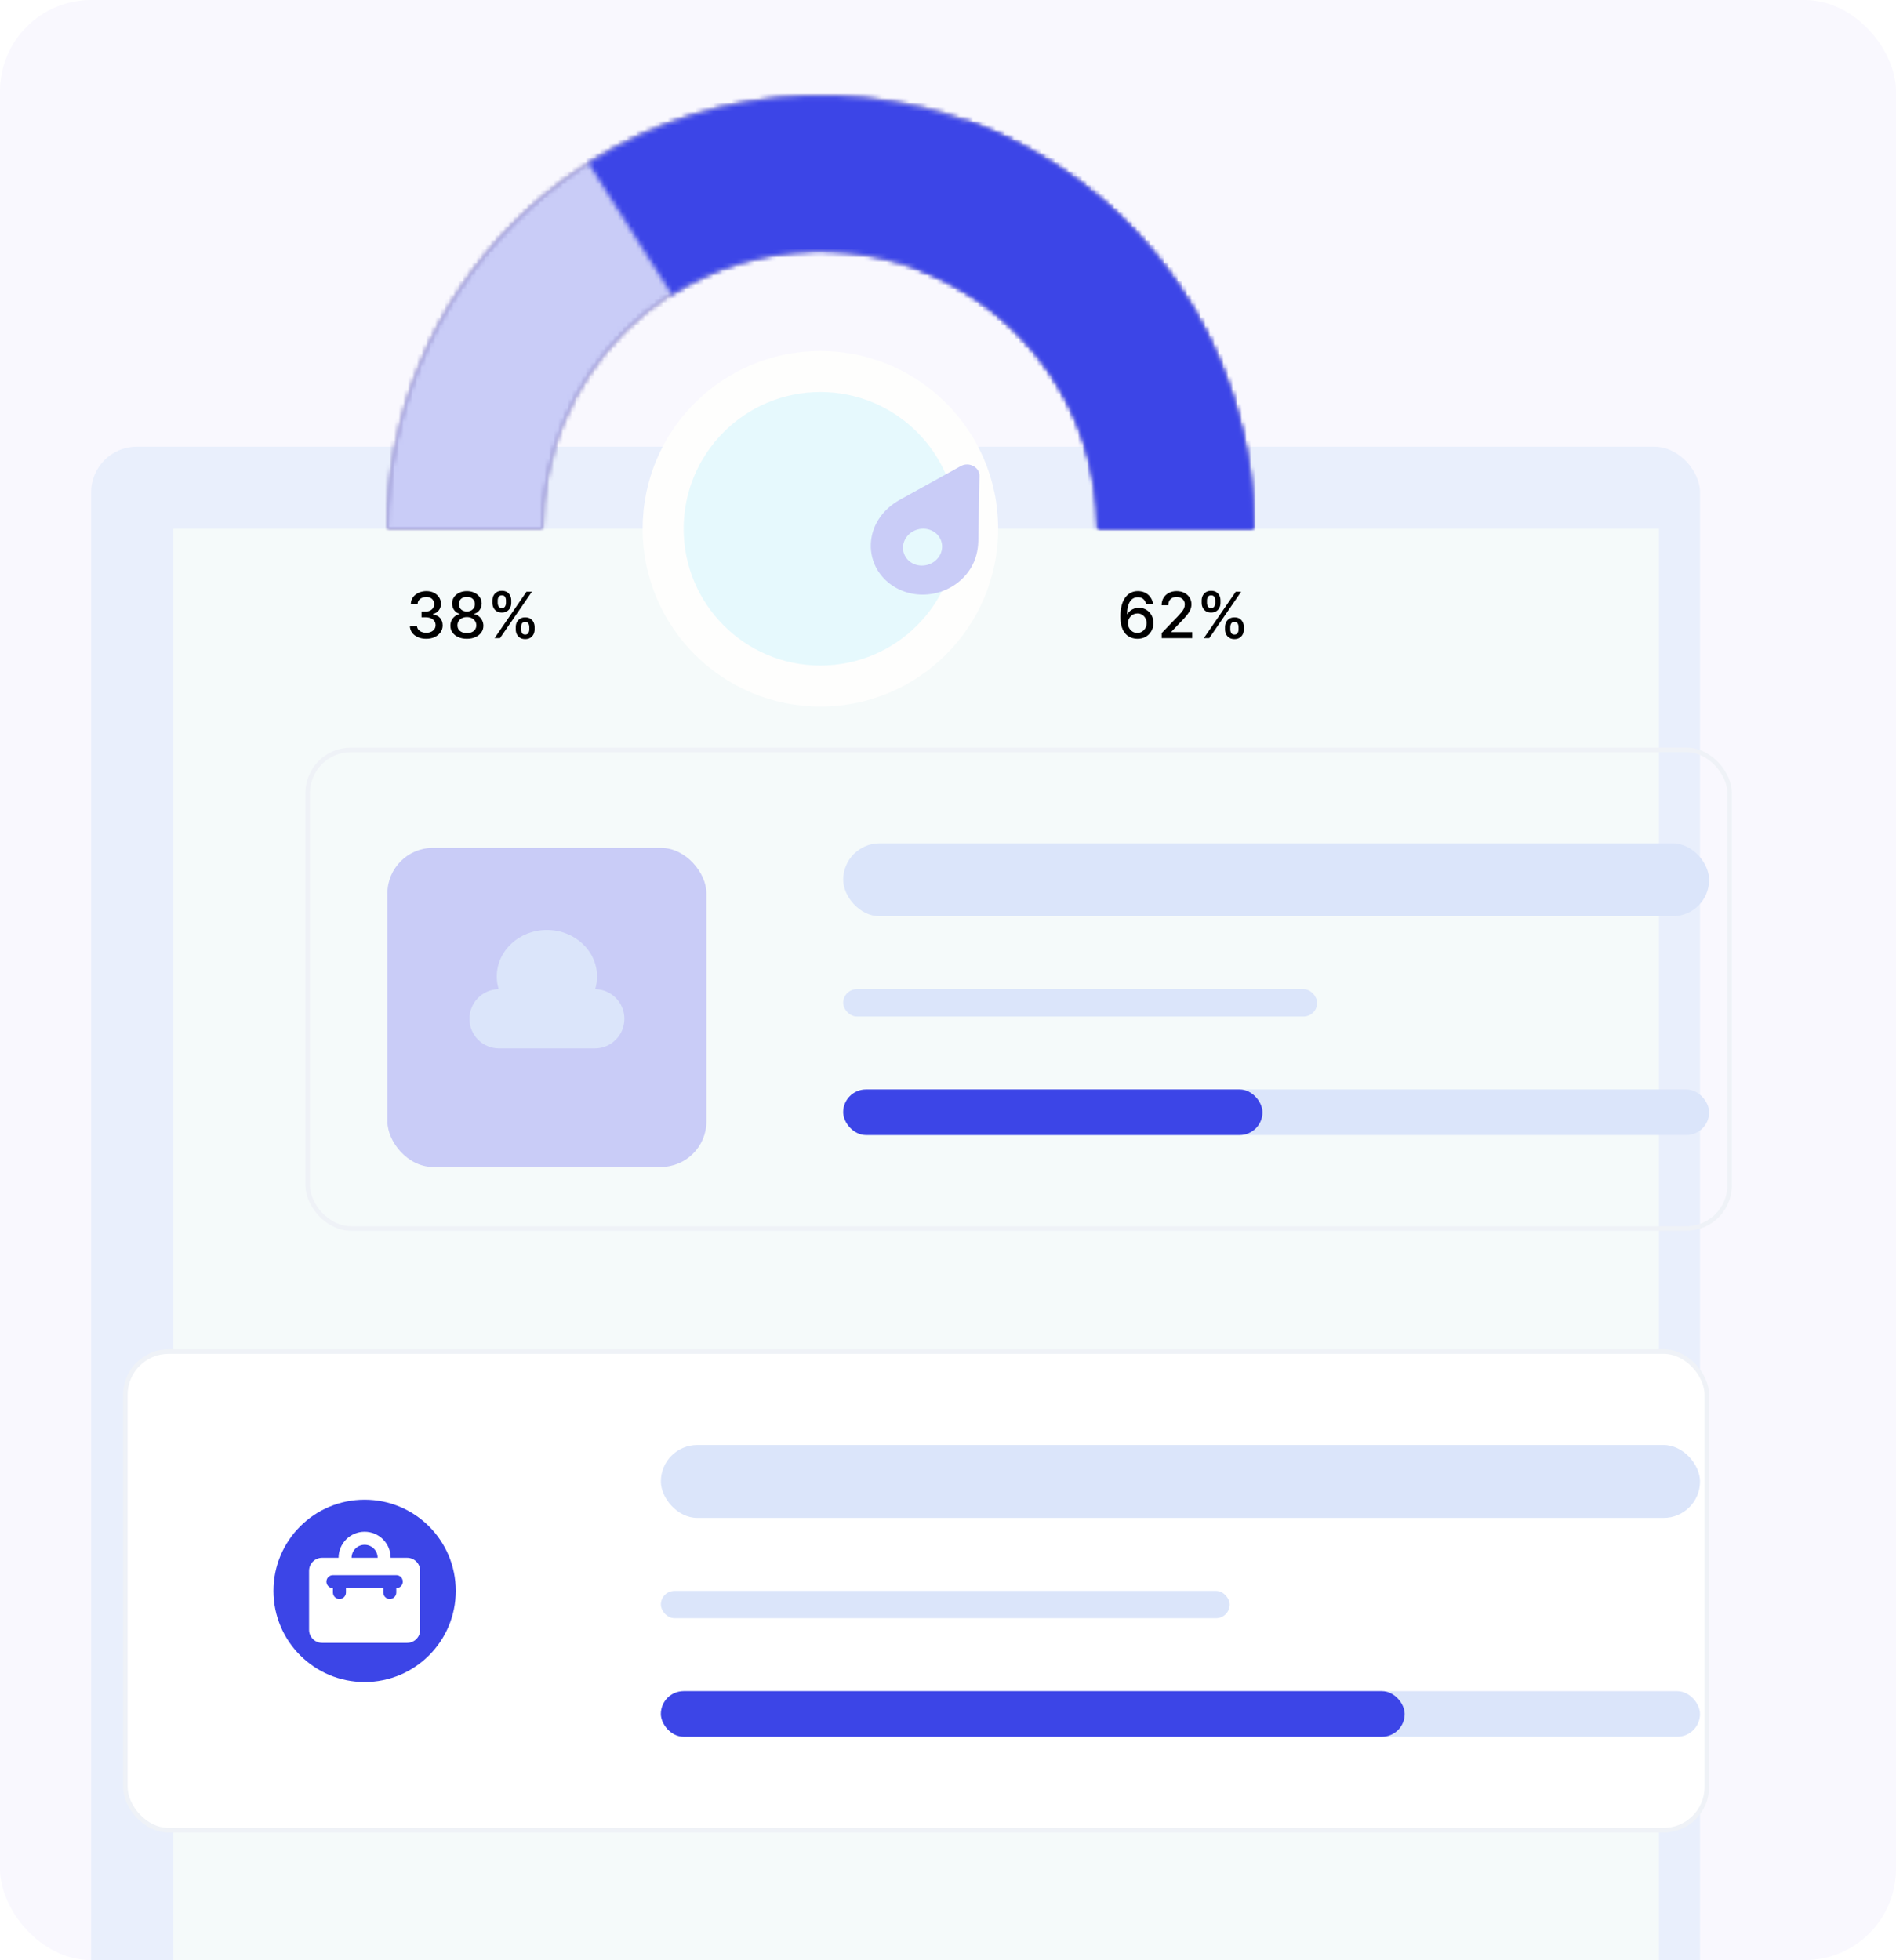 <svg width="416" height="430" viewBox="0 0 416 430" fill="none" xmlns="http://www.w3.org/2000/svg">
<g clip-path="url(#clip0_275_3797)">
<rect width="416" height="430" rx="20" fill="#F9F8FE"/>
<rect x="20" y="98" width="353" height="351" rx="10" fill="#E9EFFC"/>
<rect x="38" y="116" width="326" height="314" fill="#F5FAFA"/>
<rect x="67.5" y="164.5" width="312" height="105" rx="9.5" stroke="#EFF2F7"/>
<g filter="url(#filter0_d_275_3797)">
<rect x="85" y="182" width="70" height="70" rx="10" fill="#C9CCF7"/>
</g>
<path fill-rule="evenodd" clip-rule="evenodd" d="M130.586 217.001C130.856 216.115 131 215.18 131 214.214C131 208.573 126.075 204 120 204C113.925 204 109 208.573 109 214.214C109 215.18 109.144 216.115 109.414 217.001C105.864 217.046 103 219.939 103 223.5C103 227.09 105.91 230 109.5 230H130.5C134.09 230 137 227.09 137 223.5C137 219.939 134.136 217.046 130.586 217.001Z" fill="#DBE5FA"/>
<rect x="185" y="239" width="190" height="10" rx="5" fill="#DBE5FA"/>
<rect class="width_big" x="185" y="239" width="92" height="10" rx="5" fill="#3C45E7"/>
<rect x="185" y="217" width="104" height="6" rx="3" fill="#DBE5FA"/>
<rect x="185" y="185" width="190" height="16" rx="8" fill="#DBE5FA"/>
<rect x="27.5" y="296.5" width="347" height="105" rx="9.5" fill="white" stroke="#EFF2F7"/>
<g filter="url(#filter1_d_275_3797)">
<rect x="45" y="314" width="70" height="70" rx="10" fill="white"/>
</g>
<rect x="145" y="371" width="228" height="10" rx="5" fill="#DBE5FA"/>
<rect x="145" y="371" width="163.2" height="10" rx="5" fill="#3C45E7"/>
<rect x="145" y="349" width="124.8" height="6" rx="3" fill="#DBE5FA"/>
<rect x="145" y="317" width="228" height="16" rx="8" fill="#DBE5FA"/>
<g clip-path="url(#clip1_275_3797)">
<path d="M86.951 345.553H73.049C72.26 345.553 71.621 346.192 71.621 346.981C71.621 347.77 72.26 348.409 73.049 348.409V349.361C73.049 350.15 73.689 350.79 74.478 350.79C75.266 350.79 75.906 350.15 75.906 349.361V348.409H84.094V349.361C84.094 350.15 84.734 350.79 85.522 350.79C86.311 350.79 86.951 350.15 86.951 349.361V348.409C87.739 348.409 88.379 347.77 88.379 346.981C88.379 346.192 87.74 345.553 86.951 345.553Z" fill="#3C45E7"/>
<path d="M80 338.888C78.422 338.888 77.144 340.167 77.144 341.744H82.856C82.856 340.167 81.578 338.888 80 338.888Z" fill="#3C45E7"/>
<path d="M80 329C68.954 329 60 337.954 60 349C60 360.046 68.954 369 80 369C91.046 369 100 360.046 100 349C100 337.954 91.046 329 80 329ZM92.188 357.55C92.188 359.127 90.909 360.406 89.331 360.406H70.669C69.091 360.406 67.812 359.127 67.812 357.55V344.601C67.812 343.023 69.091 341.744 70.669 341.744H74.287C74.287 338.589 76.845 336.031 80 336.031C83.155 336.031 85.713 338.589 85.713 341.744H89.331C90.909 341.744 92.187 343.023 92.187 344.601V357.55H92.188Z" fill="#3C45E7"/>
</g>
<mask id="path-20-inside-1_275_3797" fill="white">
<path d="M275 116C275 103.524 272.543 91.171 267.769 79.645C262.994 68.119 255.997 57.646 247.175 48.825C238.354 40.003 227.881 33.006 216.355 28.231C204.829 23.457 192.476 21 180 21C167.524 21 155.171 23.457 143.645 28.231C132.119 33.006 121.646 40.003 112.825 48.825C104.003 57.646 97.006 68.119 92.231 79.645C87.457 91.171 85 103.524 85 116H119.013C119.013 107.991 120.591 100.061 123.655 92.661C126.72 85.262 131.213 78.539 136.876 72.876C142.539 67.213 149.262 62.72 156.661 59.655C164.061 56.591 171.991 55.013 180 55.013C188.009 55.013 195.939 56.591 203.339 59.655C210.738 62.72 217.461 67.213 223.124 72.876C228.787 78.539 233.28 85.262 236.345 92.661C239.409 100.061 240.987 107.991 240.987 116H275Z"/>
</mask>
<path d="M275 116C275 103.524 272.543 91.171 267.769 79.645C262.994 68.119 255.997 57.646 247.175 48.825C238.354 40.003 227.881 33.006 216.355 28.231C204.829 23.457 192.476 21 180 21C167.524 21 155.171 23.457 143.645 28.231C132.119 33.006 121.646 40.003 112.825 48.825C104.003 57.646 97.006 68.119 92.231 79.645C87.457 91.171 85 103.524 85 116H119.013C119.013 107.991 120.591 100.061 123.655 92.661C126.72 85.262 131.213 78.539 136.876 72.876C142.539 67.213 149.262 62.72 156.661 59.655C164.061 56.591 171.991 55.013 180 55.013C188.009 55.013 195.939 56.591 203.339 59.655C210.738 62.72 217.461 67.213 223.124 72.876C228.787 78.539 233.28 85.262 236.345 92.661C239.409 100.061 240.987 107.991 240.987 116H275Z" stroke="#52459F" stroke-width="68" mask="url(#path-20-inside-1_275_3797)"/>
<mask id="path-21-inside-2_275_3797" fill="white">
<path d="M275 116C275 90.804 264.991 66.641 247.175 48.825C229.359 31.009 205.196 21 180 21C154.804 21 130.641 31.009 112.825 48.825C95.009 66.641 85 90.804 85 116L119.03 116C119.03 99.83 125.454 84.322 136.888 72.888C148.322 61.454 163.83 55.03 180 55.03C196.17 55.03 211.678 61.454 223.112 72.888C234.546 84.322 240.97 99.83 240.97 116H275Z"/>
</mask>
<path d="M275 116C275 90.804 264.991 66.641 247.175 48.825C229.359 31.009 205.196 21 180 21C154.804 21 130.641 31.009 112.825 48.825C95.009 66.641 85 90.804 85 116L119.03 116C119.03 99.83 125.454 84.322 136.888 72.888C148.322 61.454 163.83 55.03 180 55.03C196.17 55.03 211.678 61.454 223.112 72.888C234.546 84.322 240.97 99.83 240.97 116H275Z" stroke="#C9CCF7" stroke-width="68" mask="url(#path-21-inside-2_275_3797)"/>
<mask id="path-22-inside-3_275_3797" fill="white">
<path d="M275 116C275 96.391 268.932 77.262 257.629 61.239C246.325 45.215 230.341 33.082 211.868 26.505L200.452 58.563C212.308 62.784 222.567 70.571 229.821 80.855C237.076 91.139 240.97 103.415 240.97 116H275Z"/>
</mask>
<path d="M275 116C275 96.391 268.932 77.262 257.629 61.239C246.325 45.215 230.341 33.082 211.868 26.505L200.452 58.563C212.308 62.784 222.567 70.571 229.821 80.855C237.076 91.139 240.97 103.415 240.97 116H275Z" stroke="#3C45E7" stroke-width="68" mask="url(#path-22-inside-3_275_3797)"/>
<mask id="path-23-inside-4_275_3797" fill="white">
<path d="M275 116C275 98.987 270.431 82.285 261.77 67.641C253.11 52.997 240.676 40.947 225.767 32.751C210.858 24.555 194.021 20.512 177.016 21.047C160.011 21.581 143.461 26.673 129.096 35.789L147.422 64.665C156.615 58.83 167.207 55.572 178.09 55.23C188.973 54.888 199.749 57.475 209.291 62.721C218.832 67.966 226.79 75.678 232.333 85.05C237.876 94.423 240.8 105.111 240.8 116H275Z"/>
</mask>
<path d="M275 116C275 98.987 270.431 82.285 261.77 67.641C253.11 52.997 240.676 40.947 225.767 32.751C210.858 24.555 194.021 20.512 177.016 21.047C160.011 21.581 143.461 26.673 129.096 35.789L147.422 64.665C156.615 58.83 167.207 55.572 178.09 55.23C188.973 54.888 199.749 57.475 209.291 62.721C218.832 67.966 226.79 75.678 232.333 85.05C237.876 94.423 240.8 105.111 240.8 116H275Z" stroke="#3C45E7" stroke-width="68" mask="url(#path-23-inside-4_275_3797)"/>
<path d="M93.524 140.139C92.841 140.139 92.231 140.022 91.695 139.786C91.161 139.551 90.738 139.224 90.427 138.807C90.119 138.386 89.953 137.899 89.93 137.345H91.491C91.511 137.647 91.612 137.909 91.794 138.131C91.98 138.349 92.222 138.518 92.52 138.638C92.818 138.757 93.15 138.817 93.514 138.817C93.915 138.817 94.27 138.747 94.578 138.608C94.89 138.469 95.133 138.275 95.309 138.026C95.485 137.774 95.572 137.484 95.572 137.156C95.572 136.815 95.485 136.515 95.309 136.256C95.137 135.995 94.883 135.789 94.548 135.64C94.217 135.491 93.816 135.416 93.345 135.416H92.485V134.163H93.345C93.723 134.163 94.055 134.095 94.34 133.96C94.628 133.824 94.853 133.635 95.016 133.393C95.178 133.147 95.259 132.861 95.259 132.533C95.259 132.218 95.188 131.944 95.046 131.712C94.906 131.477 94.707 131.293 94.449 131.161C94.194 131.028 93.892 130.962 93.544 130.962C93.213 130.962 92.903 131.023 92.614 131.146C92.329 131.265 92.097 131.437 91.918 131.663C91.739 131.885 91.643 132.152 91.63 132.463H90.144C90.16 131.913 90.322 131.429 90.631 131.011C90.942 130.594 91.353 130.267 91.864 130.032C92.374 129.797 92.941 129.679 93.564 129.679C94.217 129.679 94.78 129.807 95.254 130.062C95.731 130.314 96.099 130.65 96.358 131.071C96.62 131.492 96.749 131.953 96.746 132.453C96.749 133.023 96.59 133.507 96.269 133.905C95.95 134.303 95.526 134.569 94.996 134.705V134.785C95.672 134.888 96.195 135.156 96.567 135.59C96.941 136.024 97.127 136.563 97.124 137.206C97.127 137.766 96.971 138.268 96.656 138.712C96.345 139.156 95.919 139.506 95.379 139.761C94.838 140.013 94.22 140.139 93.524 140.139ZM102.443 140.139C101.731 140.139 101.101 140.017 100.554 139.771C100.01 139.526 99.585 139.188 99.276 138.757C98.968 138.326 98.816 137.836 98.819 137.286C98.816 136.855 98.903 136.459 99.082 136.097C99.265 135.733 99.512 135.429 99.823 135.188C100.135 134.942 100.483 134.786 100.867 134.72V134.661C100.36 134.538 99.954 134.266 99.649 133.845C99.344 133.424 99.193 132.94 99.197 132.393C99.193 131.873 99.331 131.409 99.609 131.001C99.891 130.59 100.277 130.267 100.768 130.032C101.258 129.797 101.817 129.679 102.443 129.679C103.063 129.679 103.616 129.798 104.104 130.037C104.594 130.272 104.98 130.595 105.262 131.006C105.544 131.414 105.686 131.876 105.69 132.393C105.686 132.94 105.531 133.424 105.222 133.845C104.914 134.266 104.513 134.538 104.019 134.661V134.72C104.4 134.786 104.743 134.942 105.048 135.188C105.357 135.429 105.602 135.733 105.784 136.097C105.97 136.459 106.064 136.855 106.067 137.286C106.064 137.836 105.908 138.326 105.6 138.757C105.292 139.188 104.864 139.526 104.317 139.771C103.774 140.017 103.149 140.139 102.443 140.139ZM102.443 138.881C102.864 138.881 103.229 138.812 103.537 138.673C103.845 138.53 104.084 138.333 104.253 138.081C104.422 137.826 104.508 137.527 104.511 137.186C104.508 136.831 104.415 136.518 104.233 136.246C104.054 135.975 103.81 135.761 103.502 135.605C103.194 135.449 102.841 135.371 102.443 135.371C102.042 135.371 101.686 135.449 101.374 135.605C101.063 135.761 100.817 135.975 100.638 136.246C100.46 136.518 100.372 136.831 100.375 137.186C100.372 137.527 100.453 137.826 100.619 138.081C100.788 138.333 101.028 138.53 101.339 138.673C101.651 138.812 102.019 138.881 102.443 138.881ZM102.443 134.143C102.781 134.143 103.081 134.076 103.343 133.94C103.605 133.804 103.81 133.615 103.96 133.373C104.112 133.131 104.19 132.848 104.193 132.523C104.19 132.205 104.114 131.926 103.964 131.688C103.819 131.449 103.615 131.265 103.353 131.136C103.091 131.003 102.788 130.937 102.443 130.937C102.092 130.937 101.784 131.003 101.518 131.136C101.257 131.265 101.053 131.449 100.907 131.688C100.761 131.926 100.69 132.205 100.693 132.523C100.69 132.848 100.763 133.131 100.912 133.373C101.061 133.615 101.267 133.804 101.528 133.94C101.794 134.076 102.098 134.143 102.443 134.143ZM113.163 138.091V137.554C113.163 137.17 113.243 136.818 113.402 136.5C113.564 136.179 113.8 135.922 114.108 135.729C114.419 135.534 114.796 135.436 115.236 135.436C115.687 135.436 116.065 135.532 116.37 135.724C116.675 135.917 116.905 136.174 117.061 136.495C117.22 136.817 117.3 137.17 117.3 137.554V138.091C117.3 138.475 117.22 138.828 117.061 139.15C116.902 139.468 116.668 139.725 116.36 139.92C116.055 140.113 115.68 140.209 115.236 140.209C114.789 140.209 114.411 140.113 114.103 139.92C113.795 139.725 113.561 139.468 113.402 139.15C113.243 138.828 113.163 138.475 113.163 138.091ZM114.322 137.554V138.091C114.322 138.376 114.39 138.634 114.525 138.866C114.661 139.098 114.898 139.214 115.236 139.214C115.571 139.214 115.805 139.098 115.937 138.866C116.07 138.634 116.136 138.376 116.136 138.091V137.554C116.136 137.269 116.072 137.01 115.942 136.778C115.816 136.546 115.581 136.43 115.236 136.43C114.905 136.43 114.67 136.546 114.53 136.778C114.391 137.01 114.322 137.269 114.322 137.554ZM108.042 132.264V131.727C108.042 131.343 108.122 130.99 108.281 130.668C108.443 130.347 108.679 130.09 108.987 129.898C109.299 129.705 109.675 129.609 110.116 129.609C110.566 129.609 110.944 129.705 111.249 129.898C111.554 130.09 111.784 130.347 111.94 130.668C112.096 130.99 112.174 131.343 112.174 131.727V132.264C112.174 132.649 112.094 133.002 111.935 133.323C111.779 133.641 111.547 133.898 111.239 134.094C110.934 134.286 110.56 134.382 110.116 134.382C109.665 134.382 109.285 134.286 108.977 134.094C108.672 133.898 108.44 133.641 108.281 133.323C108.122 133.002 108.042 132.649 108.042 132.264ZM109.206 131.727V132.264C109.206 132.549 109.272 132.808 109.405 133.04C109.541 133.272 109.778 133.388 110.116 133.388C110.447 133.388 110.679 133.272 110.812 133.04C110.948 132.808 111.015 132.549 111.015 132.264V131.727C111.015 131.442 110.951 131.184 110.822 130.952C110.692 130.72 110.457 130.604 110.116 130.604C109.784 130.604 109.549 130.72 109.41 130.952C109.274 131.184 109.206 131.442 109.206 131.727ZM108.515 140L115.515 129.818H116.703L109.703 140H108.515Z" fill="black"/>
<path d="M249.534 140.139C249.08 140.133 248.633 140.05 248.192 139.891C247.754 139.732 247.357 139.466 246.999 139.095C246.641 138.724 246.354 138.225 246.138 137.599C245.926 136.972 245.82 136.19 245.82 135.252C245.82 134.364 245.908 133.575 246.084 132.886C246.263 132.196 246.52 131.615 246.854 131.141C247.189 130.663 247.594 130.3 248.067 130.052C248.541 129.803 249.073 129.679 249.663 129.679C250.27 129.679 250.808 129.798 251.279 130.037C251.75 130.276 252.131 130.605 252.423 131.026C252.718 131.447 252.905 131.926 252.984 132.463H251.468C251.365 132.039 251.161 131.692 250.857 131.424C250.552 131.156 250.154 131.021 249.663 131.021C248.918 131.021 248.336 131.346 247.918 131.996C247.504 132.645 247.295 133.549 247.292 134.705H247.366C247.542 134.417 247.758 134.172 248.013 133.969C248.271 133.764 248.56 133.607 248.878 133.497C249.199 133.384 249.537 133.328 249.892 133.328C250.482 133.328 251.016 133.472 251.493 133.761C251.973 134.046 252.356 134.44 252.641 134.944C252.926 135.448 253.069 136.024 253.069 136.674C253.069 137.324 252.921 137.912 252.626 138.439C252.335 138.966 251.924 139.384 251.393 139.692C250.863 139.997 250.243 140.146 249.534 140.139ZM249.529 138.847C249.92 138.847 250.27 138.75 250.578 138.558C250.886 138.366 251.13 138.107 251.309 137.783C251.488 137.458 251.577 137.095 251.577 136.694C251.577 136.303 251.49 135.946 251.314 135.625C251.142 135.304 250.903 135.048 250.598 134.859C250.296 134.67 249.952 134.576 249.564 134.576C249.269 134.576 248.996 134.632 248.744 134.745C248.495 134.858 248.276 135.013 248.087 135.212C247.898 135.411 247.749 135.64 247.64 135.898C247.534 136.154 247.481 136.424 247.481 136.709C247.481 137.09 247.569 137.443 247.744 137.768C247.923 138.093 248.167 138.354 248.475 138.553C248.787 138.749 249.138 138.847 249.529 138.847ZM254.88 140V138.886L258.325 135.317C258.693 134.929 258.996 134.589 259.235 134.298C259.477 134.003 259.657 133.723 259.777 133.457C259.896 133.192 259.956 132.911 259.956 132.612C259.956 132.274 259.876 131.982 259.717 131.737C259.558 131.489 259.341 131.298 259.066 131.165C258.791 131.03 258.481 130.962 258.136 130.962C257.772 130.962 257.453 131.036 257.182 131.185C256.91 131.335 256.701 131.545 256.555 131.817C256.409 132.089 256.336 132.407 256.336 132.771H254.87C254.87 132.152 255.012 131.61 255.297 131.146C255.582 130.682 255.974 130.322 256.471 130.067C256.968 129.808 257.533 129.679 258.166 129.679C258.806 129.679 259.369 129.807 259.856 130.062C260.347 130.314 260.73 130.658 261.005 131.096C261.28 131.53 261.417 132.021 261.417 132.567C261.417 132.945 261.346 133.315 261.204 133.676C261.064 134.037 260.821 134.44 260.473 134.884C260.125 135.325 259.641 135.86 259.021 136.49L256.998 138.608V138.683H261.581V140H254.88ZM268.78 138.091V137.554C268.78 137.17 268.86 136.818 269.019 136.5C269.181 136.179 269.417 135.922 269.725 135.729C270.037 135.534 270.413 135.436 270.854 135.436C271.304 135.436 271.682 135.532 271.987 135.724C272.292 135.917 272.522 136.174 272.678 136.495C272.837 136.817 272.917 137.17 272.917 137.554V138.091C272.917 138.475 272.837 138.828 272.678 139.15C272.519 139.468 272.285 139.725 271.977 139.92C271.672 140.113 271.298 140.209 270.854 140.209C270.406 140.209 270.028 140.113 269.72 139.92C269.412 139.725 269.178 139.468 269.019 139.15C268.86 138.828 268.78 138.475 268.78 138.091ZM269.939 137.554V138.091C269.939 138.376 270.007 138.634 270.143 138.866C270.278 139.098 270.515 139.214 270.854 139.214C271.188 139.214 271.422 139.098 271.555 138.866C271.687 138.634 271.753 138.376 271.753 138.091V137.554C271.753 137.269 271.689 137.01 271.559 136.778C271.434 136.546 271.198 136.43 270.854 136.43C270.522 136.43 270.287 136.546 270.148 136.778C270.008 137.01 269.939 137.269 269.939 137.554ZM263.66 132.264V131.727C263.66 131.343 263.739 130.99 263.898 130.668C264.061 130.347 264.296 130.09 264.604 129.898C264.916 129.705 265.292 129.609 265.733 129.609C266.184 129.609 266.561 129.705 266.866 129.898C267.171 130.09 267.402 130.347 267.557 130.668C267.713 130.99 267.791 131.343 267.791 131.727V132.264C267.791 132.649 267.711 133.002 267.552 133.323C267.397 133.641 267.165 133.898 266.856 134.094C266.551 134.286 266.177 134.382 265.733 134.382C265.282 134.382 264.903 134.286 264.594 134.094C264.289 133.898 264.057 133.641 263.898 133.323C263.739 133.002 263.66 132.649 263.66 132.264ZM264.823 131.727V132.264C264.823 132.549 264.889 132.808 265.022 133.04C265.158 133.272 265.395 133.388 265.733 133.388C266.064 133.388 266.296 133.272 266.429 133.04C266.565 132.808 266.633 132.549 266.633 132.264V131.727C266.633 131.442 266.568 131.184 266.439 130.952C266.309 130.72 266.074 130.604 265.733 130.604C265.401 130.604 265.166 130.72 265.027 130.952C264.891 131.184 264.823 131.442 264.823 131.727ZM264.132 140L271.132 129.818H272.32L265.32 140H264.132Z" fill="black"/>
<circle cx="180" cy="116" r="39" fill="#FEFEFD"/>
<circle cx="180" cy="116" r="30" fill="#E6F9FD"/>
<path d="M196.773 129.049C202.356 132.027 209.573 130.103 212.927 124.741C214.097 122.872 214.592 120.755 214.644 118.827L214.906 104.387C214.941 103.453 214.333 102.652 213.549 102.234C212.765 101.816 211.751 101.751 210.851 102.223L197.44 109.639C195.651 110.641 193.939 112.066 192.749 113.968C189.395 119.329 191.191 126.07 196.773 129.049ZM204.627 116.495C206.655 117.577 207.316 120.051 206.098 121.998C204.879 123.945 202.229 124.652 200.201 123.57C198.173 122.489 197.512 120.015 198.73 118.067C199.953 116.114 202.599 115.413 204.627 116.495Z" fill="#C9CCF7"/>
</g>
<defs>
<filter id="filter0_d_275_3797" x="76" y="177" width="88" height="88" filterUnits="userSpaceOnUse" color-interpolation-filters="sRGB">
<feFlood flood-opacity="0" result="BackgroundImageFix"/>
<feColorMatrix in="SourceAlpha" type="matrix" values="0 0 0 0 0 0 0 0 0 0 0 0 0 0 0 0 0 0 127 0" result="hardAlpha"/>
<feOffset dy="4"/>
<feGaussianBlur stdDeviation="4.5"/>
<feComposite in2="hardAlpha" operator="out"/>
<feColorMatrix type="matrix" values="0 0 0 0 0 0 0 0 0 0 0 0 0 0 0 0 0 0 0.05 0"/>
<feBlend mode="normal" in2="BackgroundImageFix" result="effect1_dropShadow_275_3797"/>
<feBlend mode="normal" in="SourceGraphic" in2="effect1_dropShadow_275_3797" result="shape"/>
</filter>
<filter id="filter1_d_275_3797" x="36" y="309" width="88" height="88" filterUnits="userSpaceOnUse" color-interpolation-filters="sRGB">
<feFlood flood-opacity="0" result="BackgroundImageFix"/>
<feColorMatrix in="SourceAlpha" type="matrix" values="0 0 0 0 0 0 0 0 0 0 0 0 0 0 0 0 0 0 127 0" result="hardAlpha"/>
<feOffset dy="4"/>
<feGaussianBlur stdDeviation="4.5"/>
<feComposite in2="hardAlpha" operator="out"/>
<feColorMatrix type="matrix" values="0 0 0 0 0 0 0 0 0 0 0 0 0 0 0 0 0 0 0.05 0"/>
<feBlend mode="normal" in2="BackgroundImageFix" result="effect1_dropShadow_275_3797"/>
<feBlend mode="normal" in="SourceGraphic" in2="effect1_dropShadow_275_3797" result="shape"/>
</filter>
<clipPath id="clip0_275_3797">
<rect width="416" height="430" rx="20" fill="white"/>
</clipPath>
<clipPath id="clip1_275_3797">
<rect width="40" height="40" fill="white" transform="translate(60 329)"/>
</clipPath>
</defs>
</svg>
